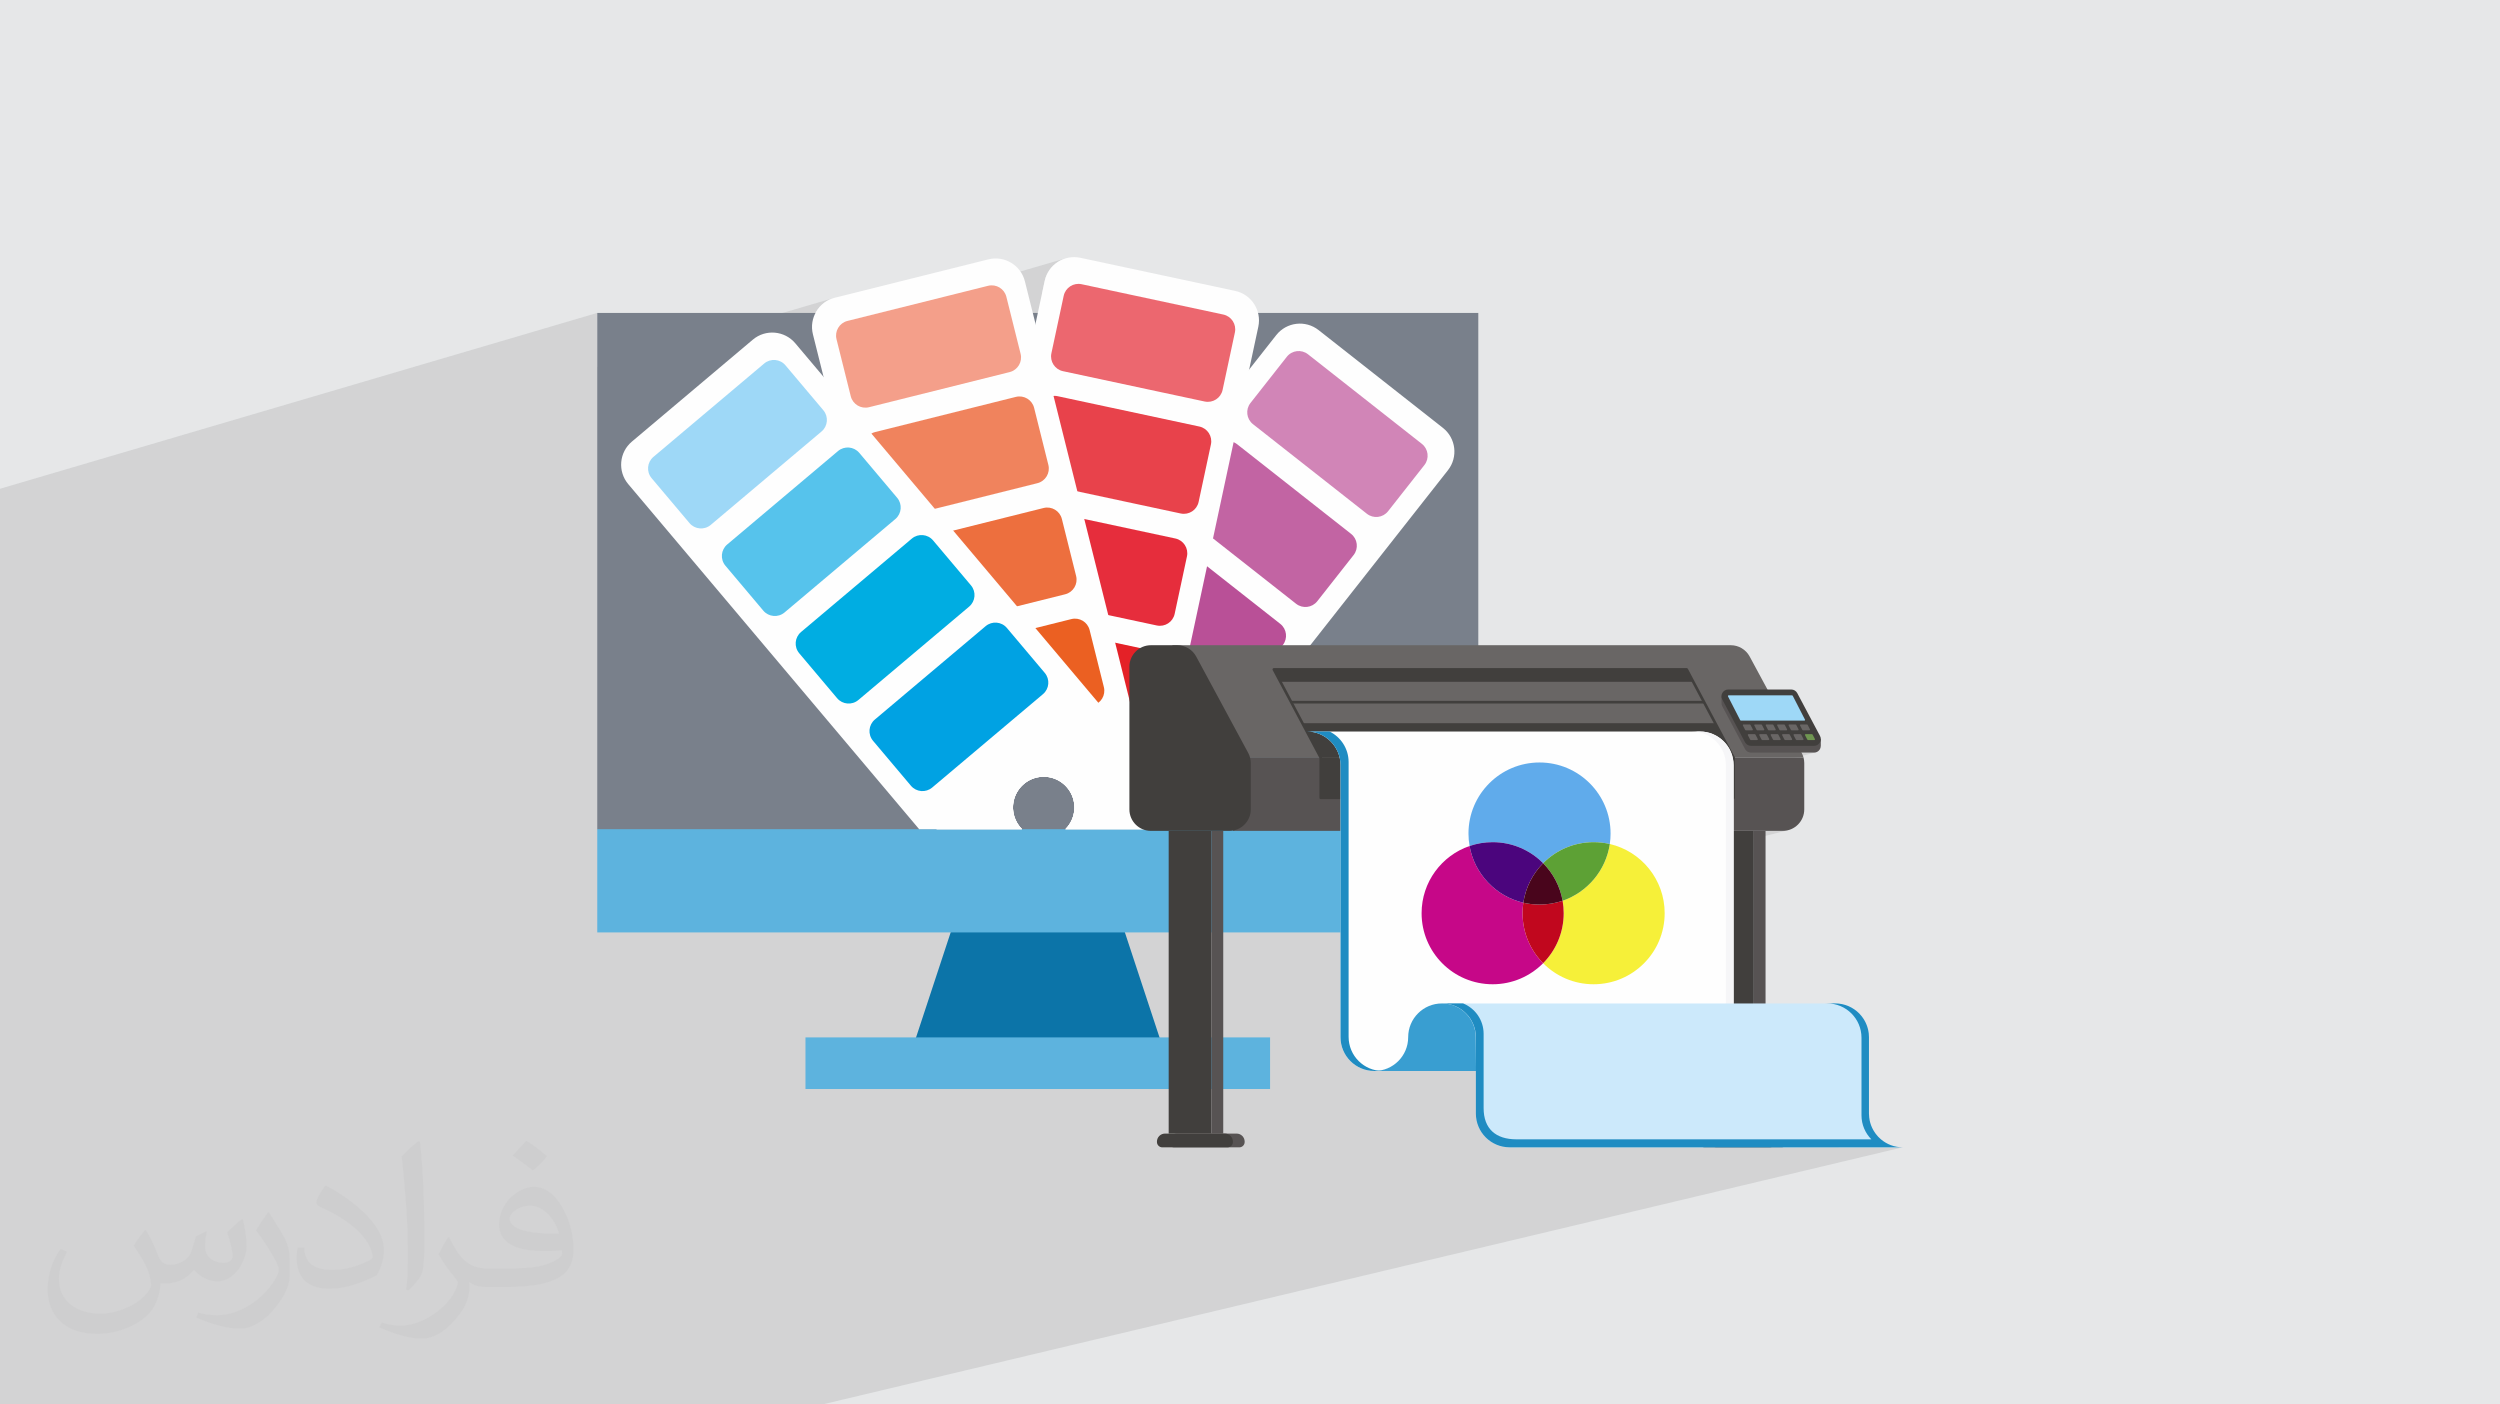 <?xml version="1.0" encoding="UTF-8"?>
<!DOCTYPE svg PUBLIC "-//W3C//DTD SVG 1.0//EN" "http://www.w3.org/TR/2001/REC-SVG-20010904/DTD/svg10.dtd">
<!-- Creator: CorelDRAW -->
<svg xmlns="http://www.w3.org/2000/svg" xml:space="preserve" width="94.192mm" height="52.917mm" version="1.0" style="shape-rendering:geometricPrecision; text-rendering:geometricPrecision; image-rendering:optimizeQuality; fill-rule:evenodd; clip-rule:evenodd"
viewBox="0 0 9404.92 5283.66"
 xmlns:xlink="http://www.w3.org/1999/xlink"
 xmlns:xodm="http://www.corel.com/coreldraw/odm/2003">
 <defs>
  <style type="text/css">
   <![CDATA[
    .fil6 {fill:#FEFEFE;fill-rule:nonzero}
    .fil28 {fill:#FEFEFE;fill-rule:nonzero}
    .fil18 {fill:#F49F8A;fill-rule:nonzero}
    .fil17 {fill:#F0835D;fill-rule:nonzero}
    .fil16 {fill:#ED6F3E;fill-rule:nonzero}
    .fil14 {fill:#EC676F;fill-rule:nonzero}
    .fil15 {fill:#EB6022;fill-rule:nonzero}
    .fil13 {fill:#E8424B;fill-rule:nonzero}
    .fil12 {fill:#E62D3C;fill-rule:nonzero}
    .fil11 {fill:#E42127;fill-rule:nonzero}
    .fil30 {fill:#F6F6F8;fill-rule:nonzero}
    .fil10 {fill:#D185B7;fill-rule:nonzero}
    .fil31 {fill:#CCE9FB;fill-rule:nonzero}
    .fil9 {fill:#C264A3;fill-rule:nonzero}
    .fil8 {fill:#B95097;fill-rule:nonzero}
    .fil23 {fill:#B0DCF3;fill-rule:nonzero}
    .fil7 {fill:#B24591;fill-rule:nonzero}
    .fil22 {fill:#9ED8F7;fill-rule:nonzero}
    .fil3 {fill:#79808B;fill-rule:nonzero}
    .fil26 {fill:#696665;fill-rule:nonzero}
    .fil21 {fill:#56C3EC;fill-rule:nonzero}
    .fil27 {fill:#6F9651;fill-rule:nonzero}
    .fil24 {fill:#575353;fill-rule:nonzero}
    .fil25 {fill:#413F3D;fill-rule:nonzero}
    .fil20 {fill:#00ADE2;fill-rule:nonzero}
    .fil19 {fill:#00A2E3;fill-rule:nonzero}
    .fil4 {fill:#0C74A8;fill-rule:nonzero}
    .fil29 {fill:#1F8CC2;fill-rule:nonzero}
    .fil32 {fill:#399ED1;fill-rule:nonzero}
    .fil39 {fill:#49051C;fill-rule:nonzero}
    .fil35 {fill:#4B057D;fill-rule:nonzero}
    .fil37 {fill:#5DA135;fill-rule:nonzero}
    .fil5 {fill:#5DB3DE;fill-rule:nonzero}
    .fil33 {fill:#60ABEB;fill-rule:nonzero}
    .fil38 {fill:#C1071E;fill-rule:nonzero}
    .fil34 {fill:#C60788;fill-rule:nonzero}
    .fil36 {fill:#F6F039;fill-rule:nonzero}
    .fil2 {fill:#373435;fill-opacity:0.031}
    .fil1 {fill:#2B2A29;fill-opacity:0.102}
    .fil0 {fill:#E6E7E8}
   ]]>
  </style>
 </defs>
 <g id="Layer_x0020_1">
  <polygon class="fil0" points="-0,0 9404.92,0 9404.92,5283.66 -0,5283.66 "/>
  <path class="fil1" d="M6294.51 5283.66l-3200.97 0m3856.48 -967.42l125.99 -30.06 -125.99 30.06m-387.03 624.29l-268.47 343.12m745.38 -997.6l36.12 0.12m-7076.01 233.29l0 -3.12 0 -2.43 0 -0.22 0 -2.89 0 -1.54 0 -1.22 0 -1.48 0 -0.07 0 -0.35 0 -2.44 0 -0.17 0 -1.82 0 -0.9 0 -0.22 0 -1.6 0 -2.63 0 -0.07 0 -0.27 0 -0.08 0 -2.46 0 -0.16 0 -1.83 0 -0.89 0 -0.23 0 -0.05 0 -1.53 0 -2.64 0 -0.35 0 -0.08 0 -2.63 0 -0.05 0 -1.53 0 -0.24 0 -2.87 0 -2.47 0 -0.36 0 -0.08 0 -2.63 0 -0.04 0 -1.53 0 -0.26 0 -2.4 0 -0.08 0 -0.37 0 -2.48 0 -0.14 0 -0.06 0 -0.17 0 -0.08 0 -1.52 0 -0.87 0 -0.28 0 -4.24 0 -0.31 0 -0.07 0 -2.5 0 -0.12 0 -1.84 0 -0.86 0 -0.29 0 -4.23 0 -0.32 0 -0.07 0 -2.63 0 -1.84 0 -0.85 0 -4.53 0 -0.32 0 -0.07 0 -2.63 0 -1.85 0 -0.84 0 -4.53 0 -0.33 0 -0.07 0 -5.31 0 -4.54 0 -3.35 0 -2.36 0 -1.84 0 -4.3 0 -8.05 0 -5.14 0 -0.14 0 -16.9 0 -8.05 0 -4.19 0 -8.76 0 -0.05 0 -9.22 0 -9.98 0 -0.93 0 -3.43 0 -0.14 0 -6.97 0 -1.9 0 -1.9 0 -3.52 0 -1.01 0 -0.12 0 -1.98 0 -2.68 0 -0.5 0 -6.13 0 -2.27 0 -2.48 0 -1.24 0 -5.92 0 -16.39 0 -0.17 0 -8.76 0 -3.56 0 -10.2 0 -0.01 0 -0.01 0 -18.44 0 -31.65 0 -3.69 0 -9.6 0 -3.92 0 -12.44 0 -14.28 0 -1.14 0 -1.11 0 -0.14 0 -14.65 0 -0.63 0 -8.91 0 -5.98 0 -2.64 0 -6.7 0 -5.12 0 -11.18 0 -5.65 0 -4.11 0 -14.34 0 -0.65 0 -2.32 0 -0.32 0 -20.93 0 -0.83 0 -0.09 0 -32.55 0 -34.66 0 -10.46 0 -1.48 0 -10 0 -0.76 0 -0.05 0 -0.05 0 -26.7 0 -4.75 0 -14.28 0 -12.62 0 -0.06 0 -5.26 0 -6.2 0 -6.01 0 -21.04 0 -22.05 0 -33.34 0 -5.76 0 -1.11 0 -3.54 0 -1.38 0 -39.7 0 -9.45 0 -24.48 0 -30.68 0 -1.89 0 -8.48 0 -13.06 0 -2.16 0 -43.01 0 -4.81 0 -1.32 0 -4.56 0 -14.59 0 -2.62 0 -1.11 0 -3.83 0 -2.24 0 -48.73 0 -24.19 0 -5.72 0 -26.87 0 -11.51 0 -12.7 0 -10.92 0 -31.29 0 -2.47 0 -17.09 0 -25.22 0 -6.11 0 -1.11 0 -0.78 0 -22.25 0 -5.31 0 -2.56 0 -12.34 0 -3.55 0 -34.56 0 -16.44 0 -2.96 0 -20.91 0 -34.72 0 -0.8 0 -10.8 0 -31.06 0 -2.23 0 -27.44 0 -9.71 0 -12.71 0 -20.31 0 -7.47 0 -41.22 0 -49.48 0 -5.31 0 -0.91 0 -6.49 0 -5.08 0 -19.5 0 -10.66 0 -2.81 0 -30.01 0 -4.77 0 -15.26 0 -2.25 0 -22.66 0 -32.47 0 -0.6 0 -19.53 0 -24.51 0 -29.42 0 -28.83 0 -24.23 0 -9.22 0 -1.33 0 -52.01 0 -28.09 0 -2.8 0 -3.51 0 -11.19 0 -9.51 0 -4.99 0 -15.51 0 -9.91 0 -63.83 0 -1.33 0 -12.4 0 -54.18 0 -7.58 0 -178.3 0 -6.43 0 -26.42 0 -12.15 0 -4.61 0 -0.3 0 -35.61 0 -5.6 0 -8.47 0 -9.11 0 -2.91 0 -41.47 0 -55.5 0 -197.47 2246.89 -661.53 0 203.45 893.82 -260.78 -11.11 3.37 -10.5 4.4 -9.88 5.35 -9.19 6.22 -8.46 7.04 -7.7 7.78 -6.9 8.46 -6.04 9.06 -5.15 9.59 -4.21 10.06 -3.25 10.44 -2.24 10.78 -1.18 11.03 -0.08 11.22 1.03 10.9 132.36 -38.44 74.58 -18.63 746.14 -216.68 -10.33 3.6 -9.91 4.55 -9.41 5.47 -8.85 6.35 -8.22 7.17 -7.51 7.96 -6.75 8.71 -5.91 9.4 -5 10.04 -4.04 10.65 -3 11.22 -10.37 48.48 126.79 -36.64 11.1 -1 11.42 1.27 533.09 114.1 10.93 3.51 9.73 5.46 8.33 7.13 6.75 8.54 5.02 9.66 3.1 10.52 1.01 11.1 -1.27 11.41 -7.27 33.94 217.2 -61.71 10.53 -2.83 10.73 -1.81 10.86 -0.77 10.89 0.26 10.87 1.32 10.74 2.38 10.55 3.44 10.27 4.53 9.91 5.61 9.48 6.71 467.7 367.88 8.76 7.63 7.79 8.32 6.82 8.93 5.84 9.44 4.83 9.89 3.84 10.25 2.83 10.53 1.81 10.73 0.78 10.86 -0.27 10.89 -1.32 10.87 -2.38 10.74 -3.44 10.55 -4.52 10.27 -5.61 9.91 -6.71 9.48 -589.51 749.45 1098.34 0 92.99 -24.55 -8.11 6.09 -4.87 8.6 -1.62 9.87 310.86 0 24.75 46.57 -5.04 1.32 29.17 54.86 100.52 -26.27 -6.02 2.55 -5.04 3.89 -3.87 4.96 -2.57 5.76 -1.08 6.28 0.39 4.37 25.77 -6.73 -0.61 0.27 -0.51 0.41 -0.39 0.51 -0.26 0.61 -0.11 0.65 0.06 0.68 0.24 0.67 18.69 36.45 0.01 0.05 4.32 8.41 14.34 27.98 0.04 0.14 8.65 16.79 2.28 1.41 9.87 0 14.09 0 19.05 0 23.95 0 19.04 0 23.95 0 19.05 0 23.96 0 19.05 0 23.95 0 19.05 0 11.11 0 12.84 0 0.69 -0.1 -59.5 15.41 -0.29 0.39 -0.26 0.6 -0.11 0.66 0.06 0.68 0.24 0.67 3.51 6.83 41.06 -10.62 -0.61 0.26 -0.51 0.41 -0.39 0.52 -0.26 0.6 -0.11 0.66 0.06 0.68 0.25 0.67 8.65 16.81 2.27 1.4 23.95 0 0.69 -0.1 -59.48 15.38 -0.32 0.42 -0.26 0.6 -0.11 0.66 0.06 0.68 0.25 0.68 3.5 6.81 41.08 -10.61 -0.61 0.27 -0.51 0.4 -0.39 0.52 -0.26 0.6 -0.11 0.66 0.06 0.68 0.24 0.68 8.65 16.79 2.26 1.4 23.97 0 0.69 -0.09 -85.28 22 83.63 0 6.83 -0.91 -102.12 26.31 6.54 0 15.44 0 98.62 -25.4 0.12 0 -98.62 25.4 73.19 0 5.32 -0.55 -76.36 19.65 31.57 0 -268.23 69 0 76.84 -19.75 5.06 24.81 0 -19.77 5.06 19.77 0 0.5 -0.03 0.5 -0.07 0.48 -0.12 -30.41 7.79 0 111.86 104.96 0 108.84 0 16.32 -1.65 -125.15 31.79 0 686.76 276.04 -67.78 13.21 0.67 12.82 1.95 12.37 3.19 11.86 4.33 11.28 5.43 10.64 6.46 9.94 7.43 9.16 8.33 8.34 9.17 7.42 9.93 6.47 10.64 5.43 11.28 4.33 11.86 3.19 12.37 1.95 12.82 0.67 13.21 0 291.84 0.66 13.06 1.92 12.68 3.13 12.23 4.25 11.73 5.33 11.16 6.35 10.54 7.29 9.86 8.06 8.99 0.11 0.12 -125.93 30.06 35.95 0 135.81 0 72.2 0 -4061.63 966.74 -2.87 0.68 -68.6 0 -129.02 0 -34.15 0 -198.72 0 -2.25 0 -39.71 0 -2.26 0 -149.49 0 -41.65 0 -29.23 0 -12.73 0 -29.11 0 -28.17 0 -4.81 0 -37.09 0 -4.81 0 -52.34 0 -25.41 0 -16.45 0 -498.82 0 -201.55 0 -27.09 0 -122.04 0 -263.87 0 -218.26 0 -126.93 0 -4.02 0 -2.3 0 -39.68 0 -2.3 0 -191.14 0 -24.02 0 -4.33 0 -13.6 0 -23.92 0 -31.32 0 -4.69 0 -37.21 0 -4.69 0 -49.37 0 -25.35 0 -16.51 0 -121.91 0 -15.09 0 -14.25 0 -0.37 0 -102.91 0 0 -1.99 0 -2.71 0 -0.13 0 -75.16 0 -37.09 0 -5.87 0 -29.51 0 -0.14 0 -3.56 0 -11.47 0 -37.09 0 -10.58 0 -57.11 0 -88.56 0 -8.31 0 -28 0 -7.27 0 -0.86 0 -7.04 0 -5.94 0 -14.86 0 -12.09 0 -6.3 0 -2.3 0 -25.39 0 -26.27 0 -4.32 0 -7.12 0 -1 0 -8.26 0 -0.34 0 -0.96 0 -25.92 0 -7.57 0 -20.83 0 -8.04 0 -6.22 0 -0.72 0 -8.07 0 -1.77 0 -0.15 0 -4.65 0 -5.84 0 -54.87 0 -7.35 0 -0.8 0 -7.62 0 -7.45 0 -0.75 0 -17.26 0 -0.02 0 -5.19 0 -0.78 0 -11.39 0 -8.37 0 -0.08 0 -5.66 0 -1.81 0 -2.62 0 -0.08 0 -0.77 0 -0.03 0 -2.02 0 -2.85 0 -1.82 0 -2.62 0 -3.11 0 -1.54zm6824.4 -1713.6l-98.59 25.4m73.32 -48.71l-90.32 23.3 90.32 -23.3zm-82.05 -50.29l11.69 -3.03 -11.69 3.03zm-51.69 -6.92l55.6 -14.41 -55.6 14.41zm-19.04 0l55.59 -14.41 -55.59 14.41zm-42.98 0l55.56 -14.41 -55.56 14.41zm-75.71 -2.66l45.26 -11.75 -45.26 11.75zm-3.99 -58.07l-23.61 6.15 23.61 -6.15zm202.14 166.65l98.59 -25.4"/>
  <path class="fil2" d="M548.54 4627.69c17.95,27.21 29.6,53.36 40.96,82.43 8.45,16.91 12.93,48.09 52.57,48.09 11.61,0 28.28,-3.42 43.06,-11.61 16.63,-8.73 29.32,-21.94 35.94,-42l15.85 -53.36 38.57 -19.02 2.64 2.64c-5.27,20.09 -6.59,39.36 -6.59,54.43 0,44.63 38.57,61.56 69.22,61.56 17.95,0 34.09,-8.73 34.09,-25.11 0,-21.13 -8.98,-57.06 -20.62,-89.29 17.95,-17.95 35.94,-35.94 56.53,-50.47l3.17 1.6c8.98,38.04 14,75.56 14,100.66 0,24.57 -10.83,51.79 -19.81,69.49 -18.49,34.87 -51.25,62.62 -90.87,62.62 -30.1,0 -63.65,-15.07 -86.66,-43.06l-1.32 0c-21.66,26.96 -55.22,51.25 -108.86,51.25l-16.63 0c-2.64,35.41 -10.29,60.49 -21.94,82.95 -31.95,62.34 -126.81,106.47 -216.1,106.47 -124.17,0 -186.51,-71.59 -186.51,-166.96 0,-58.91 19.27,-113.6 48.88,-152.42l24.29 10.04c-18.49,35.41 -30.91,68.68 -30.91,101.45 0,89.29 72.66,131.83 156.4,131.83 77.68,0 173.83,-49.41 191.28,-106.72 -6.59,-62.62 -30.1,-91.93 -66.04,-148.99 10.83,-19.02 24.83,-38.04 42.28,-58.38l3.17 0 0 0 0 0 -0.02 -0.09zm1432.13 -336.04c26.15,16.39 51.79,35.66 76.87,57.85 -14,19.81 -31.45,37.79 -53.11,53.64 -25.11,-20.34 -50.19,-37.79 -75.84,-56.27 17.42,-19.55 34.62,-38.29 52.04,-55.22l0 0 0 0 0 0 0 0 0 0 0.03 0zm13.47 244.11c-42.28,0 -76.87,27.75 -76.87,48.34 0,44.13 84.53,57.85 185.72,57.31 -12.68,-51.79 -57.06,-105.68 -108.86,-105.68l0.01 0.03zm-94.86 236.19c54.96,0 103.04,-1.6 139.74,-10.83 40.96,-10.29 75.56,-30.91 75.56,-45.17 0,-3.7 0,-8.19 -1.32,-11.89 -22.98,2.11 -49.41,2.11 -72.38,2.11 -74.49,0 -131.55,-16.91 -154.02,-58.66 -5.55,-11.61 -9.51,-24.57 -9.51,-39.36 0,-40.43 17.42,-79.79 48.09,-107 25.61,-22.45 53.89,-36.44 82.67,-36.44 52.04,0 93.51,41.75 122.57,107.54 15.85,35.94 26.68,77.4 26.68,129.72 0,34.87 -9.51,64.19 -31.17,85.85 -40.43,39.11 -114.92,53.89 -229.04,53.89l-51.79 0 0 0 -13.47 0c-28.28,0 -48.62,-5.02 -64.72,-17.42l-2.64 0c0.79,6.59 1.32,12.93 1.32,19.02 0,25.61 -8.45,58.38 -25.61,84.53 -50.72,75.3 -105.68,108.04 -153.24,108.04 -48.09,0 -107,-18.49 -160.11,-42.54l9.51 -18.49c17.17,7.13 40.96,11.89 73.7,11.89 85.85,0 198.66,-82.43 212.66,-163 -3.17,-6.59 -8.98,-15.32 -17.17,-24.57 -25.11,-29.85 -40.96,-54.68 -55.75,-80.83 12.68,-25.11 24.29,-45.17 35.13,-63.4l4.49 -0.53c36.72,74.77 69.99,117.55 144.23,117.55l11.61 0 0 0 53.89 0 0 0 0 0 0 0 0 0 0 0 0.09 0.01zm-371.98 79c6.34,-34.34 6.87,-72.91 6.87,-108.86l0 -53.36c0,-99.6 -12.68,-244.36 -22.98,-338.68 17.95,-19.27 43.06,-42 62.87,-57.31l5.81 1.6c13.47,118.62 16.63,256 16.63,383.06 0,33.3 -1.32,65.79 -4.49,89.55 -1.85,30.1 -19.27,52.83 -56.53,87.7l-8.19 -3.7zm-382.8 -157.19c1.85,46.77 24.83,83.49 105.15,83.49 49.93,0 92.19,-12.93 138.96,-35.13 8.45,-3.7 12.93,-8.73 12.93,-12.93 0,-29.32 -22.45,-68.15 -60.23,-103.55 -36.72,-33.3 -85.34,-62.62 -130.76,-82.18 -15.6,-6.59 -20.62,-13.47 -20.62,-20.09 0,-13.47 17.95,-41.75 32.77,-62.09l5.02 -0.53c52.04,27.21 110.17,67.64 153.24,112.53 39.11,41.47 63.4,83.49 63.4,129.19 0,33.81 -10.29,65.51 -26.96,95.11 -57.06,28.79 -117.83,50.72 -178.06,50.72 -73.17,0 -123.1,-34.34 -123.1,-114.92 0,-8.73 0,-22.19 3.17,-39.64l25.11 0 0 0 0 0 0 0 0 0 0 0 -0.02 0zm-132.37 -132.9l45.45 73.45c16.63,27.21 32.23,56.81 32.23,103.55l0 59.7c0,48.34 -30.91,100.13 -80.83,151.38 -39.11,34.62 -73.7,49.41 -105.68,49.41 -47.55,0 -101.98,-14.79 -164.85,-41.75l7.13 -18.49c19.81,5.27 42.79,9.77 71.06,9.77 90.36,-0.53 182.8,-66.57 225.08,-147.15 5.02,-9.26 6.87,-17.95 6.87,-24.04 0,-9.26 -5.02,-19.55 -8.98,-28.79 -22.98,-43.31 -48.62,-82.95 -76.87,-119.68 14.79,-23.25 29.6,-45.7 45.7,-67.9l3.7 0.53 0 0 0 0 0 0 0 0 0 0 -0.02 0.01z"/>
  <g id="_2448087213648">
   <path class="fil3" d="M5561.3 1177.33l0 1942.03 -194.21 194.21 -2926 0 -194.21 -194.21 0 -1942.03 3314.41 0zm0 0z"/>
   <path class="fil4" d="M4383.76 3968.67l-959.34 0 194.21 -589.09 570.93 0 194.21 589.09zm0 0z"/>
   <path class="fil5" d="M2246.89 3119.36l3314.41 0 0 388.4 -3314.41 0 0 -388.4zm0 0z"/>
   <path class="fil5" d="M3030.17 3902.65l1747.83 0 0 194.2 -1747.83 0 0 -194.2zm0 0z"/>
   <g>
    <path class="fil6" d="M3844.69 3119.36c-40.98,-40.81 -45.81,-106.75 -9.19,-153.31 39.48,-50.19 112.18,-58.87 162.36,-19.39 50.2,39.48 58.88,112.17 19.4,162.35 -2.89,3.67 -5.95,7.12 -9.18,10.34l376.82 0 1062.25 -1350.45c38.73,-49.25 30.21,-120.57 -19.04,-159.31l-467.7 -367.88c-49.25,-38.74 -120.57,-30.22 -159.31,19.02l-1197.75 1522.71c-77.61,98.67 -102.83,221.8 -79.71,335.9l321.03 0z"/>
    <path class="fil7" d="M4343.18 2948.56l-428.49 -337.06c-24.62,-19.36 -28.89,-55.02 -9.52,-79.64l136.72 -173.83c19.37,-24.61 55.03,-28.88 79.65,-9.51l428.49 337.05c24.63,19.37 28.88,55.03 9.53,79.65l-136.72 173.82c-19.37,24.61 -55.04,28.89 -79.66,9.52z"/>
    <path class="fil8" d="M4609.52 2609.97l-428.5 -337.05c-24.61,-19.37 -28.88,-55.05 -9.51,-79.66l136.72 -173.81c19.36,-24.63 55.03,-28.9 79.65,-9.53l428.49 337.05c24.62,19.37 28.89,55.03 9.52,79.66l-136.72 173.81c-19.36,24.63 -55.03,28.88 -79.65,9.53z"/>
    <path class="fil9" d="M4875.86 2271.37l-428.49 -337.05c-24.63,-19.37 -28.9,-55.03 -9.53,-79.65l136.72 -173.83c19.37,-24.62 55.04,-28.89 79.66,-9.51l428.5 337.05c24.61,19.36 28.88,55.03 9.52,79.65l-136.73 173.82c-19.37,24.62 -55.04,28.89 -79.65,9.52z"/>
    <path class="fil10" d="M5142.2 1932.77l-428.5 -337.04c-24.62,-19.38 -28.89,-55.05 -9.52,-79.66l136.73 -173.83c19.36,-24.61 55.02,-28.88 79.65,-9.51l428.48 337.05c24.63,19.37 28.89,55.03 9.53,79.66l-136.72 173.81c-19.36,24.63 -55.03,28.89 -79.65,9.52z"/>
    <path class="fil6" d="M3844.68 3119.36c-26.79,-26.8 -39.88,-66.21 -31.36,-106.02 13.37,-62.46 74.83,-102.23 137.27,-88.87 62.45,13.37 102.24,74.82 88.87,137.26 -4.86,22.69 -16.07,42.38 -31.36,57.62l321.06 0 404.59 -1890.22c13.12,-61.28 -25.92,-121.58 -87.19,-134.7l-581.89 -124.54c-61.26,-13.12 -121.57,25.92 -134.67,87.2l-405.49 1894.42c-12.23,57.13 -11.91,114.02 -0.95,167.84l321.11 0z"/>
    <path class="fil11" d="M4261.5 2774.22l-533.08 -114.11c-30.64,-6.55 -50.15,-36.7 -43.6,-67.34l46.28 -216.24c6.57,-30.63 36.71,-50.15 67.35,-43.59l533.1 114.1c30.63,6.56 50.13,36.71 43.59,67.35l-46.29 216.24c-6.56,30.63 -36.7,50.14 -67.35,43.59z"/>
    <path class="fil12" d="M4351.67 2352.97l-533.1 -114.1c-30.63,-6.56 -50.14,-36.71 -43.58,-67.35l46.28 -216.24c6.55,-30.63 36.71,-50.14 67.33,-43.59l533.09 114.1c30.63,6.57 50.16,36.71 43.61,67.35l-46.29 216.24c-6.55,30.63 -36.7,50.16 -67.34,43.59z"/>
    <path class="fil13" d="M4441.84 1931.73l-533.09 -114.11c-30.63,-6.56 -50.15,-36.7 -43.59,-67.34l46.29 -216.25c6.55,-30.63 36.69,-50.14 67.33,-43.59l533.09 114.12c30.63,6.55 50.16,36.69 43.59,67.33l-46.28 216.24c-6.56,30.64 -36.7,50.16 -67.34,43.6z"/>
    <path class="fil14" d="M4531.99 1510.48l-533.09 -114.11c-30.63,-6.55 -50.14,-36.7 -43.59,-67.34l46.29 -216.25c6.56,-30.63 36.71,-50.15 67.35,-43.58l533.09 114.1c30.63,6.55 50.14,36.71 43.59,67.34l-46.29 216.24c-6.56,30.63 -36.71,50.15 -67.35,43.6z"/>
    <path class="fil6" d="M3844.67 3119.36c-14.39,-14.35 -25.19,-32.66 -30.47,-53.81 -15.46,-61.94 22.22,-124.7 84.17,-140.2 61.95,-15.48 124.72,22.21 140.2,84.16 10.2,40.86 -2.71,82.07 -30.45,109.84l321.1 0c11.87,-58.22 11.25,-119.94 -4.1,-181.43l-469.52 -1879.57c-15.2,-60.79 -76.78,-97.75 -137.57,-82.57l-577.32 144.22c-60.78,15.19 -97.75,76.77 -82.57,137.56l465.09 1861.79 321.45 0z"/>
    <path class="fil15" d="M4111.44 2653.62l-528.91 132.12c-30.39,7.6 -61.19,-10.89 -68.79,-41.28l-53.59 -214.58c-7.6,-30.38 10.88,-61.17 41.29,-68.76l528.91 -132.12c30.39,-7.6 61.19,10.88 68.79,41.27l53.59 214.56c7.6,30.39 -10.88,61.2 -41.29,68.79z"/>
    <path class="fil16" d="M4007.04 2235.67l-528.92 132.13c-30.39,7.6 -61.19,-10.89 -68.79,-41.28l-53.6 -214.55c-7.59,-30.4 10.89,-61.2 41.29,-68.79l528.92 -132.13c30.38,-7.6 61.19,10.88 68.79,41.29l53.59 214.55c7.6,30.39 -10.89,61.2 -41.28,68.78z"/>
    <path class="fil17" d="M3902.62 1817.73l-528.91 132.12c-30.38,7.6 -61.19,-10.88 -68.78,-41.29l-53.6 -214.55c-7.6,-30.39 10.9,-61.2 41.29,-68.78l528.91 -132.13c30.39,-7.6 61.2,10.89 68.79,41.28l53.6 214.57c7.6,30.39 -10.88,61.18 -41.3,68.78z"/>
    <path class="fil18" d="M3798.24 1399.78l-528.93 132.13c-30.38,7.6 -61.19,-10.9 -68.79,-41.3l-53.59 -214.55c-7.6,-30.39 10.88,-61.19 41.28,-68.79l528.93 -132.12c30.39,-7.59 61.18,10.89 68.78,41.29l53.6 214.55c7.59,30.4 -10.89,61.19 -41.28,68.79z"/>
    <path class="fil6" d="M3844.69 3119.36c-2.32,-2.33 -4.55,-4.75 -6.7,-7.3 -41.17,-48.83 -34.96,-121.76 13.87,-162.91 48.83,-41.18 121.77,-34.98 162.93,13.87 39.05,46.31 35.46,114.33 -6.7,156.34l321.04 0c24.03,-118.73 -4.38,-246.91 -88.54,-346.72l-1248.72 -1481.21c-40.39,-47.89 -111.97,-53.99 -159.87,-13.6l-454.96 383.54c-47.89,40.39 -53.99,111.96 -13.61,159.87l1094.38 1298.11 386.86 0z"/>
    <path class="fil19" d="M3923.62 2611.36l-416.82 351.39c-23.94,20.2 -59.73,17.16 -79.93,-6.8l-142.53 -169.08c-20.19,-23.95 -17.15,-59.73 6.8,-79.94l416.82 -351.39c23.95,-20.19 59.74,-17.13 79.93,6.8l142.53 169.08c20.21,23.96 17.15,59.75 -6.8,79.94z"/>
    <path class="fil20" d="M3645.94 2282l-416.81 351.39c-23.94,20.19 -59.73,17.15 -79.93,-6.8l-142.53 -169.07c-20.2,-23.95 -17.15,-59.74 6.8,-79.94l416.82 -351.4c23.95,-20.19 59.73,-17.13 79.93,6.8l142.53 169.08c20.2,23.95 17.15,59.75 -6.81,79.94z"/>
    <path class="fil21" d="M3368.27 1952.63l-416.81 351.39c-23.95,20.19 -59.72,17.15 -79.93,-6.8l-142.53 -169.07c-20.2,-23.96 -17.15,-59.74 6.8,-79.94l416.82 -351.41c23.96,-20.19 59.73,-17.13 79.94,6.82l142.53 169.07c20.19,23.95 17.14,59.74 -6.82,79.94z"/>
    <path class="fil22" d="M3090.61 1623.26l-416.82 351.41c-23.94,20.18 -59.72,17.13 -79.92,-6.82l-142.54 -169.07c-20.2,-23.95 -17.15,-59.73 6.8,-79.93l416.81 -351.4c23.95,-20.19 59.74,-17.14 79.93,6.81l142.55 169.07c20.19,23.95 17.13,59.74 -6.81,79.93z"/>
   </g>
   <g>
    <path class="fil23" d="M6251.91 3162.83c-7.48,4.91 -14.97,9.82 -22.46,14.68 -3.1,2.03 -3.98,6.19 -1.96,9.3 2.02,3.12 6.18,3.98 9.29,1.98 7.51,-4.89 15.01,-9.81 22.5,-14.73 3.11,-2.04 3.96,-6.2 1.94,-9.3 -2.05,-3.11 -6.21,-3.96 -9.31,-1.93z"/>
    <path class="fil23" d="M6060.33 2491.5c-34.57,0 -34.62,53.72 0,53.72 34.55,0 34.61,-53.72 0,-53.72z"/>
    <path class="fil24" d="M6702.31 4316.3l-245.38 0c-11.19,0 -20.25,-9.06 -20.25,-20.24l0 -1.22c0,-16.76 13.6,-30.36 30.37,-30.36l225.13 0c16.77,0 30.36,13.6 30.36,30.36l0 1.22c0,11.18 -9.05,20.24 -20.24,20.24z"/>
    <polygon class="fil25" points="6597.78,4264.47 6436.69,4264.47 6436.69,3125.77 6597.78,3125.77 "/>
    <polygon class="fil24" points="6597.78,4264.47 6641.94,4264.47 6641.94,3125.77 6597.78,3125.77 "/>
    <path class="fil25" d="M6658.14 4316.3l-245.37 0c-11.19,0 -20.25,-9.06 -20.25,-20.24l0 -1.22c0,-16.76 13.6,-30.36 30.35,-30.36l225.15 0c16.77,0 30.36,13.6 30.36,30.36l0 1.22c0,11.18 -9.05,20.24 -20.25,20.24z"/>
    <path class="fil24" d="M4662.17 4316.3l-245.39 0c-11.18,0 -20.25,-9.06 -20.25,-20.24l0 -1.22c0,-16.76 13.6,-30.36 30.37,-30.36l225.14 0c16.77,0 30.36,13.6 30.36,30.36l0 1.22c0,11.18 -9.06,20.24 -20.24,20.24z"/>
    <polygon class="fil25" points="4557.64,4264.47 4396.53,4264.47 4396.53,3125.77 4557.64,3125.77 "/>
    <polygon class="fil24" points="4557.64,4264.47 4601.81,4264.47 4601.81,3125.77 4557.64,3125.77 "/>
    <path class="fil25" d="M4617.99 4316.3l-245.37 0c-11.18,0 -20.25,-9.06 -20.25,-20.24l0 -1.22c0,-16.76 13.59,-30.36 30.36,-30.36l225.15 0c16.77,0 30.35,13.6 30.35,30.36l0 1.22c0,11.18 -9.06,20.24 -20.25,20.24z"/>
    <path class="fil26" d="M6777.88 2832.38l-195.71 -362.63c-14.12,-26.18 -41.5,-42.51 -71.26,-42.51l-119.22 0 -1981.82 0 228.37 423.13 2146.69 0c-1.63,-6.22 -3.96,-12.28 -7.05,-17.99z"/>
    <path class="fil24" d="M6787.58 3044.8l0 -173.96c0,-6.94 -0.92,-13.81 -2.66,-20.47l-2146.69 0 0 275.39 1753.45 0 314.93 0c44.72,0 80.97,-36.26 80.97,-80.97z"/>
    <path class="fil25" d="M4428.74 2427.25l-98.99 0c-44.72,0 -80.98,36.24 -80.98,80.96l0 536.6c0,44.71 36.26,80.97 80.98,80.97l294.69 0c44.72,0 80.97,-36.26 80.97,-80.97l0 -173.96c0,-13.43 -3.32,-26.65 -9.71,-38.46l-195.7 -362.63c-14.15,-26.18 -41.51,-42.51 -71.26,-42.51z"/>
    <polygon class="fil25" points="4899.54,2720.52 4968.58,2850.37 6521.76,2850.37 6452.73,2720.52 "/>
    <polygon class="fil25" points="6370,2564.93 6345.24,2518.36 4792.06,2518.36 4816.82,2564.93 "/>
    <polygon class="fil25" points="4858.88,2641.61 6412.06,2641.61 "/>
    <polygon class="fil25" points="4858.88,2646.66 6412.06,2646.66 6412.06,2636.55 4858.88,2636.55 "/>
    <polygon class="fil25" points="6521.76,3001.28 4968.58,3001.28 4968.58,2850.37 6521.76,2850.37 "/>
    <path class="fil25" d="M4968.58 2850.37l4.46 -2.37 -172.57 -324.59 1541.72 0 174.51 328.22 0 144.57 -1543.06 0 0 -145.84 -0.59 -2.37 -4.46 2.37 -5.06 0 0 150.9c0,1.33 0.54,2.64 1.49,3.57 0.94,0.94 2.24,1.49 3.57,1.49l1553.18 0c1.35,0 2.65,-0.55 3.58,-1.49 0.94,-0.94 1.48,-2.25 1.48,-3.57l0 -150.9 -0.59 -2.37 -176.52 -332.03c-0.88,-1.65 -2.61,-2.69 -4.46,-2.69l-1553.19 0c-1.78,0 -3.42,0.93 -4.34,2.46 -0.91,1.52 -0.96,3.41 -0.13,4.98l176.53 332.03 4.46 -2.39 -5.06 0 5.06 0z"/>
    <path class="fil24" d="M6849.83 2781.45l-21.03 -21.38 -67.67 -127.29c-4.41,-8.28 -13.02,-13.48 -22.43,-13.48l-49.23 0 -10.63 -10.62 -202.81 10.62 0.24 22.31 0.11 0.12c-0.6,4.9 0.06,10.01 2.66,14.91l85.67 161.17c4.42,8.29 13.04,13.47 22.43,13.47l237.26 0c14.76,0 25.3,-12.12 25.31,-25.4l0.12 0 0 -24.42z"/>
    <path class="fil25" d="M6846.82 2768.55l-85.68 -161.16c-4.42,-8.28 -13.03,-13.47 -22.44,-13.47l-237.24 0c-19.16,0 -31.42,20.4 -22.43,37.32l85.67 161.16c4.42,8.28 13.04,13.47 22.43,13.47l237.26 0c19.16,0 31.42,-20.41 22.43,-37.32z"/>
    <path class="fil26" d="M6612.58 2780.08l-8.66 -16.8 -2.26 -1.4 -23.95 0c-1.94,0 -3.17,2.12 -2.27,3.89l8.66 16.79 2.27 1.4 23.94 0c1.95,0 3.17,-2.12 2.27,-3.88z"/>
    <path class="fil26" d="M6655.58 2780.08l-8.65 -16.8 -2.27 -1.4 -23.95 0c-1.93,0 -3.17,2.12 -2.27,3.89l8.66 16.79 2.26 1.4 23.95 0c1.95,0 3.18,-2.12 2.27,-3.88z"/>
    <path class="fil26" d="M6698.6 2780.08l-8.65 -16.8 -2.27 -1.4 -23.96 0c-1.93,0 -3.17,2.12 -2.26,3.89l8.65 16.79 2.27 1.4 23.95 0c1.93,0 3.18,-2.12 2.27,-3.88z"/>
    <path class="fil26" d="M6741.59 2780.08l-8.64 -16.8 -2.27 -1.4 -23.95 0c-1.94,0 -3.19,2.12 -2.26,3.89l8.64 16.79 2.27 1.4 23.95 0c1.94,0 3.19,-2.12 2.26,-3.88z"/>
    <path class="fil26" d="M6784.6 2780.08l-8.65 -16.8 -2.26 -1.4 -23.95 0c-1.95,0 -3.19,2.12 -2.27,3.89l8.65 16.79 2.27 1.4 23.95 0c1.94,0 3.18,-2.12 2.26,-3.88z"/>
    <path class="fil27" d="M6827.62 2780.08l-8.66 -16.8 -2.26 -1.4 -23.96 0c-1.94,0 -3.17,2.12 -2.27,3.89l8.65 16.79 2.26 1.4 23.97 0c1.93,0 3.17,-2.12 2.27,-3.88z"/>
    <path class="fil26" d="M6593.88 2743.57l-8.65 -16.79 -2.28 -1.42 -23.93 0c-1.95,0 -3.19,2.14 -2.28,3.89l8.66 16.81 2.26 1.4 23.95 0c1.95,0 3.18,-2.14 2.27,-3.89z"/>
    <path class="fil26" d="M6636.88 2743.57l-8.65 -16.79 -2.27 -1.42 -23.95 0c-1.94,0 -3.17,2.14 -2.26,3.89l8.64 16.81 2.27 1.4 23.96 0c1.93,0 3.18,-2.14 2.26,-3.89z"/>
    <path class="fil26" d="M6679.9 2743.57l-8.65 -16.79 -2.28 -1.42 -23.95 0c-1.93,0 -3.17,2.14 -2.27,3.89l8.66 16.81 2.26 1.4 23.97 0c1.92,0 3.17,-2.14 2.26,-3.89z"/>
    <path class="fil26" d="M6722.9 2743.57l-8.66 -16.79 -2.26 -1.42 -23.96 0c-1.93,0 -3.17,2.14 -2.27,3.89l8.67 16.81 2.27 1.4 23.94 0c1.93,0 3.17,-2.14 2.27,-3.89z"/>
    <path class="fil26" d="M6765.91 2743.57l-8.66 -16.79 -2.27 -1.42 -23.94 0c-1.94,0 -3.18,2.14 -2.27,3.89l8.66 16.81 2.26 1.4 23.95 0c1.94,0 3.17,-2.14 2.27,-3.89z"/>
    <path class="fil26" d="M6808.92 2743.57l-8.67 -16.79 -2.26 -1.42 -23.96 0c-1.93,0 -3.18,2.14 -2.26,3.89l8.65 16.81 2.27 1.4 23.95 0c1.94,0 3.18,-2.14 2.28,-3.89z"/>
    <path class="fil22" d="M6790.2 2707.05l-2.66 -5.18 -16.03 -31.24 -0.01 -0.08 -4.91 -9.55 -13.78 -26.86 -0.03 -0.12 -7.12 -13.86 -0.12 -0.21 -1.39 -2.73 -2.28 -1.4 -23.95 0 -19.05 0 -23.95 0 -19.04 0 -23.96 0 -19.05 0 -23.96 0 -19.05 0 -23.95 0 -19.05 0 -23.94 0c-1.95,0 -3.17,2.13 -2.27,3.88l18.69 36.45 0.01 0.05 4.32 8.41 14.34 27.98 0.04 0.14 8.65 16.79 2.28 1.41 9.87 0 14.09 0 19.05 0 23.95 0 19.04 0 23.95 0 19.05 0 23.96 0 19.05 0 23.95 0 19.05 0 11.11 0 12.84 0c1.94,0 3.17,-2.14 2.26,-3.89z"/>
    <path class="fil28" d="M5170.06 4029.01c-70.22,0 -127.07,-56.84 -127.07,-127.06l0 -1023.03c0,-70.22 -56.81,-127.06 -127.06,-127.06l1478.76 0c70.23,0 127.06,56.83 127.06,127.06l0 1023.03c0,70.21 56.84,127.06 127.06,127.06l-1478.75 0z"/>
    <path class="fil29" d="M5073.42 3900.62l0 -1033.64c0,-50.6 -29.28,-94.2 -71.76,-115.13l-85.72 0c70.24,0 127.06,56.83 127.06,127.06l0 1023.03c0,70.21 56.84,127.06 127.07,127.06l31.73 0c-70.96,0 -128.38,-57.43 -128.38,-128.39z"/>
    <path class="fil30" d="M6521.76 3901.95l0 -1023.03c0,-70.22 -56.82,-127.06 -127.06,-127.06l-28.95 0c70.24,0 127.07,56.83 127.07,127.06l0 1023.03c0,70.21 56.81,127.06 127.05,127.06l28.95 0c-70.21,0 -127.06,-56.84 -127.06,-127.06z"/>
    <path class="fil31" d="M5679.28 4316.25c-70.23,0 -127.07,-56.8 -127.07,-127.05l0 -287.25c0,-70.23 -56.82,-127.06 -127.07,-127.06l1478.75 0c70.24,0 127.07,56.82 127.07,127.06l0 287.25c0,70.24 56.84,127.05 127.07,127.05l-1478.75 0z"/>
    <path class="fil32" d="M5170.46 4029.01c70.23,0 127.05,-56.84 127.05,-127.06 0,-70.23 56.83,-127.06 127.06,-127.06 70.24,0 127.07,56.82 127.07,127.06l1.16 127.06 -382.33 0z"/>
    <path class="fil29" d="M7076.01 4286.18l0 0c-3.52,-2.97 -6.81,-6.15 -9.99,-9.47l-1.8 -1.99c-2.5,-2.75 -4.89,-5.58 -7.14,-8.55l-2.12 -2.82c-2.09,-2.92 -4.05,-5.93 -5.89,-9.02l-1.73 -2.84c-6.3,-11.17 -10.99,-23.35 -13.69,-36.3l-0.05 -0.2c-0.74,-3.58 -1.26,-7.27 -1.69,-10.97l-0.02 -0.02 -0.05 -0.48c-0.54,-4.71 -0.88,-9.5 -0.88,-14.35l0 -287.25c0,-4.71 -0.29,-9.33 -0.79,-13.91l-0.38 -2.49 -0.28 -1.9c-0.44,-3.07 -0.93,-6.13 -1.58,-9.12 -0.37,-1.66 -0.84,-3.29 -1.27,-4.92 -0.73,-2.74 -1.49,-5.46 -2.38,-8.11l-0.14 -0.37c-0.51,-1.51 -1.07,-3.01 -1.64,-4.48 -0.99,-2.61 -2.05,-5.16 -3.21,-7.67 -0.7,-1.53 -1.41,-3.02 -2.15,-4.49 -1.31,-2.56 -2.71,-5.03 -4.16,-7.5 -0.78,-1.33 -1.56,-2.65 -2.39,-3.92 -1.68,-2.6 -3.49,-5.12 -5.36,-7.58l-2.29 -3.05c-2.42,-3.03 -4.97,-5.91 -7.65,-8.68l-0.82 -0.89 -0.18 -0.21c-11.33,-11.47 -24.86,-20.78 -39.88,-27.31l-0.71 -0.34c-3.38,-1.46 -6.87,-2.68 -10.37,-3.82l-1.4 -0.52c-3.29,-1.03 -6.64,-1.84 -10.02,-2.6l-2.25 -0.58c-3.21,-0.67 -6.49,-1.1 -9.77,-1.51l-2.96 -0.44c-4.28,-0.45 -8.65,-0.67 -13.07,-0.67l-30.07 0c71.34,0 129.08,57.73 129.08,129.07l0 291.84c0,35.29 14.19,67.13 37.09,90.37l-1335.11 0c-77.59,0 -123.52,-39.23 -123.52,-117.54l0 -279.28c0,-51.87 -31.92,-96.15 -77.2,-114.47l-79.02 0c70.24,0 127.07,56.82 127.07,127.06l0 287.25c0,70.24 56.83,127.05 127.07,127.05l1406.55 0 72.2 0c-31.31,0 -59.9,-11.32 -82.03,-30.06z"/>
    <g>
     <path class="fil33" d="M5805.2 3247.41c-48.44,-48.92 -115.63,-79.21 -189.92,-79.21 -30.38,0 -59.58,5.06 -86.8,14.41 -2.7,-15.24 -4.11,-30.91 -4.11,-46.92 0,-147.62 119.67,-267.28 267.28,-267.28 147.61,0 267.27,119.66 267.27,267.28 0,13.42 -0.98,26.59 -2.89,39.47 -19.56,-4.56 -39.95,-6.96 -60.9,-6.96 -74.28,0 -141.49,30.29 -189.92,79.21z"/>
     <path class="fil34" d="M5615.28 3702.74c-147.61,0 -267.27,-119.67 -267.27,-267.28 0,-117.22 75.47,-216.82 180.47,-252.86 18.65,105.29 98.95,189.3 202.26,213.38 -1.91,12.88 -2.89,26.07 -2.89,39.48 0,73.33 29.54,139.76 77.34,188.05 -48.44,48.92 -115.63,79.23 -189.92,79.23z"/>
     <path class="fil35" d="M5730.74 3395.99c-103.31,-24.07 -183.61,-108.09 -202.26,-213.38 27.22,-9.35 56.41,-14.41 86.8,-14.41 74.29,0 141.49,30.29 189.92,79.21 -39.07,39.45 -65.93,91.03 -74.46,148.58z"/>
     <path class="fil36" d="M5995.12 3702.74c-74.28,0 -141.49,-30.31 -189.92,-79.23 47.82,-48.29 77.35,-114.72 77.35,-188.05 0,-16.01 -1.42,-31.68 -4.1,-46.92 92.98,-31.92 162.8,-113.7 177.57,-213.39 118.27,27.56 206.39,133.64 206.39,260.31 0,147.61 -119.67,267.28 -267.29,267.28z"/>
     <path class="fil37" d="M5878.45 3388.55c-9.67,-54.56 -35.88,-103.39 -73.25,-141.14 48.44,-48.92 115.64,-79.21 189.92,-79.21 20.95,0 41.34,2.4 60.9,6.96 -14.77,99.69 -84.59,181.47 -177.57,213.39z"/>
     <path class="fil38" d="M5805.2 3623.51c-47.81,-48.29 -77.34,-114.72 -77.34,-188.05 0,-13.41 0.98,-26.6 2.89,-39.48 19.57,4.56 39.95,6.97 60.9,6.97 30.38,0 59.58,-5.07 86.81,-14.41 2.69,15.24 4.1,30.91 4.1,46.92 0,73.33 -29.54,139.76 -77.35,188.05z"/>
     <path class="fil39" d="M5791.64 3402.96c-20.95,0 -41.33,-2.41 -60.9,-6.97 8.53,-57.54 35.39,-109.12 74.46,-148.58 37.37,37.74 63.58,86.58 73.25,141.14 -27.23,9.34 -56.42,14.41 -86.81,14.41z"/>
    </g>
   </g>
  </g>
 </g>
</svg>
